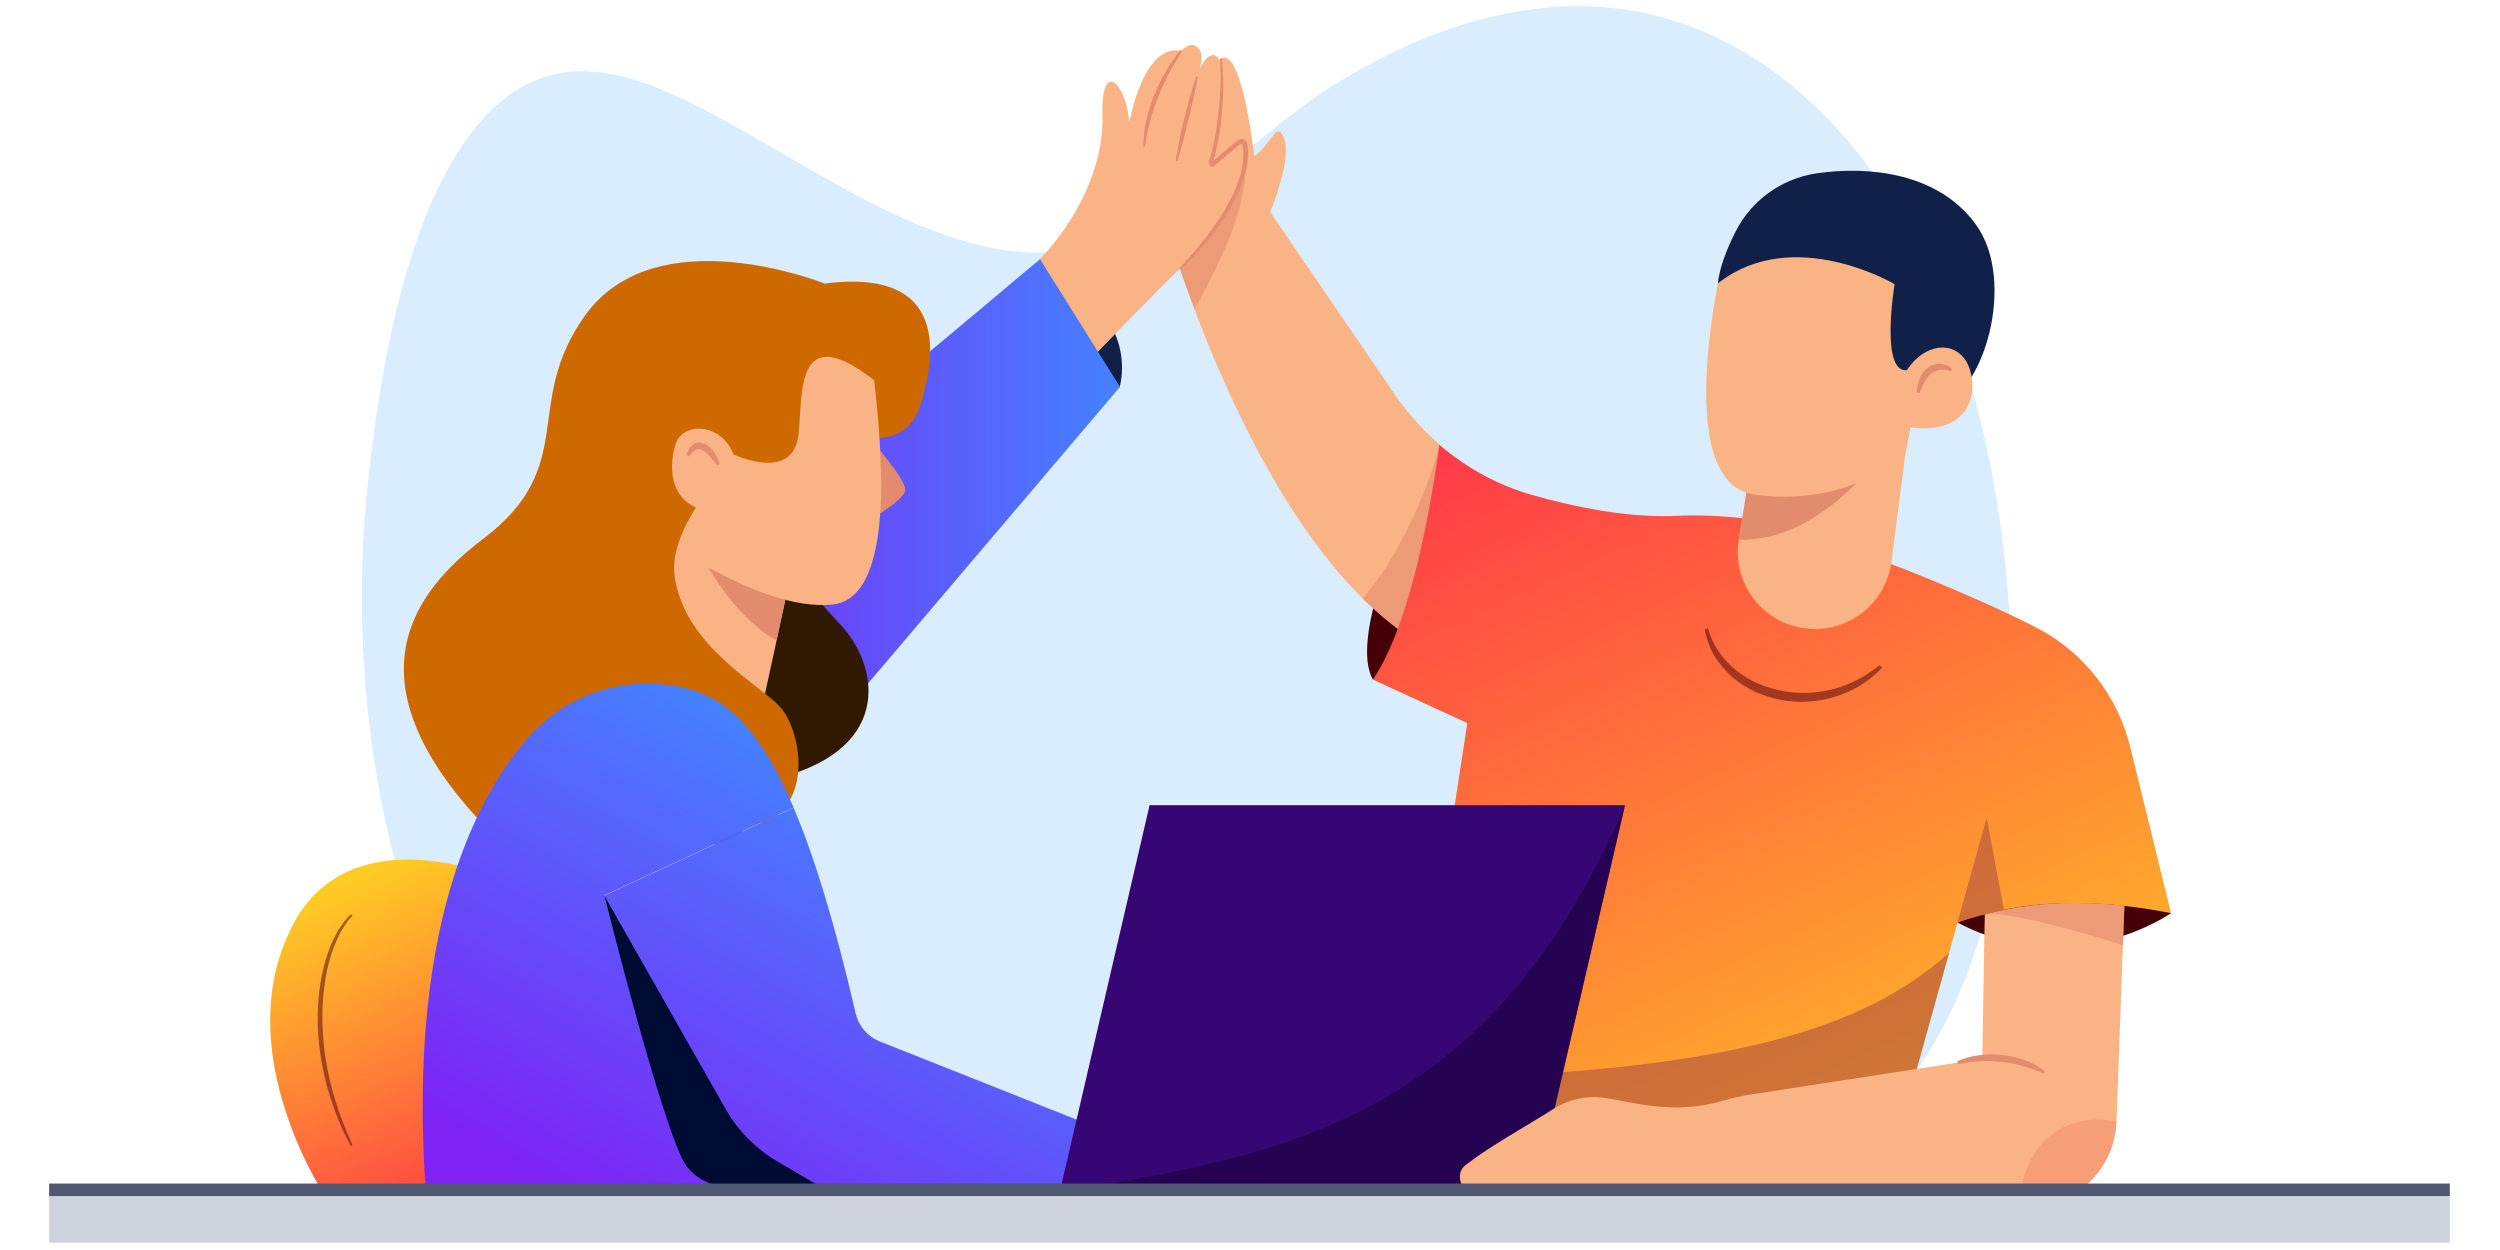 <?xml version="1.0" encoding="utf-8"?>
<!-- Generator: Adobe Illustrator 26.0.2, SVG Export Plug-In . SVG Version: 6.00 Build 0)  -->
<svg version="1.1" id="Camada_1" xmlns="http://www.w3.org/2000/svg" xmlns:xlink="http://www.w3.org/1999/xlink" x="0px" y="0px"
	 viewBox="0 0 1200 600" style="enable-background:new 0 0 1200 600;" xml:space="preserve">
<style type="text/css">
	.st0{fill:#D9EDFF;}
	.st1{fill:#450008;}
	.st2{fill:#F9B384;}
	.st3{opacity:0.6;fill:#E28B6D;}
	.st4{fill:url(#SVGID_1_);}
	.st5{opacity:0.6;fill:#AE5140;}
	.st6{opacity:0.5;fill:#450008;}
	.st7{fill:#102048;}
	.st8{fill:#E28B6D;}
	.st9{fill:url(#SVGID_00000054254357194340980320000005625616795465367452_);}
	.st10{fill:url(#SVGID_00000144301291512626619840000017038980064721613712_);}
	.st11{fill:#CE6900;}
	.st12{fill:#311900;}
	.st13{fill:url(#SVGID_00000140712104340961579170000008423581274540265377_);}
	.st14{fill:#000B33;}
	.st15{fill:url(#SVGID_00000134942375491925263310000009038912339606304185_);}
	.st16{fill:#360674;}
	.st17{opacity:0.6;fill:#1C033C;}
	.st18{opacity:0.3;fill:#EE6F57;}
	.st19{fill:#CED2DD;}
	.st20{fill:none;stroke:#4F5771;stroke-width:6;stroke-miterlimit:10;}
</style>
<g>
	<g>
		<path class="st0" d="M965.5,315.6C970.1,478.4,908.3,562,819,581.8c-100.1,22.3-202.8-7.8-302.5-23c-37.5-5.8-75.2-10.1-112.9-9.7
			c-35.5,0.3-74,17.6-108.9,8c-87.3-23.8-132.2-182.2-118.6-320.4c6.4-64.6,20.4-136,51.9-175.2c31.7-39.4,68.6-29.3,103.4-12.2
			c63.3,31.2,132.3,89.7,199.4,66.8c38.5-13.1,72-51.6,108.5-74.7c36.4-23,75.3-37.3,114-38.4c50.6-1.4,102.4,22,143.3,76.7
			C939.8,137.4,962.9,224.7,965.5,315.6z"/>
	</g>
	<g>
		<g>
			<path class="st1" d="M1042.1,438.3c0,0-47.7,33.6-102.5,4.5l51.3-28.6L1042.1,438.3z"/>
			<path class="st1" d="M690.9,213.4c0,0-46.4,87-31.9,112.8l52.8-29.3L690.9,213.4z"/>
			<path class="st2" d="M670.9,301.8c-5.8-4.3-11.4-9.2-16.8-14.5c-10.6-10.5-20.3-22.7-29.2-35.7c0,0,0,0,0,0
				c-6-8.7-11.5-17.8-16.7-27.1c-14.9-26.6-26.6-54.1-34.9-76.2c-8.7-23-13.7-40-15-44c-0.2-0.5-0.3-0.7-0.3-0.8l25.1-72.1
				c12.1-19.4,18.9,43.6,18.9,43.6c3.3-2,7.4-7.7,9.8-10.8c2.7-3.5,4.8,2.1,5.1,4c2.1,11.6-7.2,33.6-7.2,33.6l59.9,87.7
				c3.7,5.4,7.8,10.4,12.2,15.1c2.8,3,5.9,5.9,9,8.6C696.2,236,695.7,279.5,670.9,301.8z"/>
			<path class="st3" d="M670.9,301.8c-5.8-4.3-11.4-9.2-16.8-14.5c18.8-21.5,33.2-57.3,36.8-73.8c2.8,3-3.2-2.7,0,0
				C696.2,236,695.7,279.5,670.9,301.8z"/>
			<linearGradient id="SVGID_1_" gradientUnits="userSpaceOnUse" x1="710.241" y1="174.097" x2="912.273" y2="618.356">
				<stop  offset="0" style="stop-color:#FF314A"/>
				<stop  offset="1" style="stop-color:#FFCB24"/>
			</linearGradient>
			<path class="st4" d="M1042.1,438.3c-32.7-6.4-58.5-6-80.2-1.6c-7.9,1.6-15.3,3.6-22.3,6.1l-6.6,23.6l-13,46.7l-8.4,30.3
				l-7.7,27.5l-4.3,15.5h-232l36.7-239.3L659,326.2c2.9-4.3,5.6-9.3,8.1-14.9c13.8-31,21.1-77.9,23.8-97.8
				c13,11.1,28.2,19.5,44.9,24.2c19.8,5.6,43.6,10.5,65.8,10c0.8,0,1.5,0,2.3-0.1c51.5-2,74.5,13.6,74.5,13.6
				c11.7,2.3,42.1,14,68.6,25.7c11.7,5.1,22.6,10.3,30.9,14.6c22.3,11.6,38.4,32.3,44.5,56.7L1042.1,438.3z"/>
			<path class="st5" d="M961.9,436.6c-7.9,1.6-15.3,3.6-22.3,6.1l14-50.1L961.9,436.6z"/>
			<path class="st5" d="M935.6,457.3L920.1,513l-8.4,30.3l-208.2,15.9l-23.7-41.4C832,514.7,895.7,493,935.6,457.3z"/>
			<path class="st3" d="M573.4,148.4c-8.7-23-13.7-40-15-44l39-24.1C598.8,102.2,581.5,133.5,573.4,148.4z"/>
			<path class="st6" d="M819.8,301.6c2.3,8.1,7.2,15.1,13.6,20.2c6.4,5.1,14.2,8.4,22.3,9.9c8.1,1.5,16.5,1.1,24.5-1
				c4-1,7.9-2.6,11.5-4.5c3.7-1.9,7.2-4.3,10.5-6.9l1.2,1.2c-3,3.2-6.4,5.9-10.1,8.3c-3.7,2.3-7.8,4.2-12,5.5
				c-8.4,2.7-17.6,3.3-26.3,1.7c-8.7-1.6-17.2-5.4-23.8-11.3c-3.3-3-6.2-6.4-8.5-10.2c-2.2-3.9-3.7-8.1-4.4-12.4L819.8,301.6z"/>
		</g>
		<g>
			<path class="st2" d="M914.4,219.1l-6.5,50.5c-2.4,18.8-18.7,32.8-37.7,32.3c-20.4-0.5-36.1-17.3-36.1-36.9c0-1.9,0.2-3.9,0.5-5.9
				l1.2-7.4l4.6-28.8l25.6-1.3L914.4,219.1z"/>
			<path class="st7" d="M824.6,136c0.7-7.4,4.2-16.3,8.2-24.3c7.6-15.4,22.3-26,39.2-28.5c25.5-3.7,58.4-0.1,76.3,24.4
				c20.2,27.6,3.4,82.7-18.3,87.4C908.3,199.7,824.6,136,824.6,136z"/>
			<path class="st8" d="M891,232.1c-8.7,8.2-28.6,27.4-56.3,27l5.7-36.2l25.6-1.3L891,232.1z"/>
			<path class="st2" d="M927.9,149l-3.9,20.1l-0.9,4.9l-3.8,19.8l-2.2,11.3l-2.7,14l-13.2,7.9c0,0-3.6,2.4-10.2,5c0,0,0,0,0,0
				c-10,4-26.9,8.4-48.5,5.5c-1.5-0.2-2.9-0.5-4.3-1c-10.2-3.5-15.4-14.2-17.7-27.6c-1.7-9.8-1.8-21.1-1.2-31.9
				c1-17,3.8-33.1,5.3-41.1c22.7-20.3,53.7-24,76.6-28.5L927.9,149z"/>
			<path class="st7" d="M824.6,136c36.1-28.4,84.8,0.4,84.8,0.4s-7.4,44.8,6.9,41.1c14.4-3.7,29-33.7,29-33.7l-32.9-47.5l-72.1,12.4
				L824.6,136z"/>
			<path class="st2" d="M914.5,179c7.1-12.4,20.9-16.4,28.3-7c7.4,9.4,7.7,39.1-28.7,32.7L914.5,179z"/>
			<g>
				<path class="st8" d="M920.1,188.4c0-2,0.4-4.1,1.1-6c0.7-2,1.9-3.9,3.6-5.4c1.7-1.5,4-2.5,6.3-2.4c2.3,0.1,4.4,1.1,5.9,2.5
					l-0.6,1.1c-1.8-0.6-3.6-0.9-5.2-0.7c-1.6,0.2-3,0.9-4.3,1.9c-1.3,1.1-2.3,2.5-3.2,4.1c-0.9,1.6-1.6,3.3-2.4,5.1L920.1,188.4z"/>
			</g>
		</g>
	</g>
	<g>
		<path class="st7" d="M499.1,124.4c0,0,47.1,23.1,38.4,61.3l-31.2,8.7L499.1,124.4z"/>
		<path class="st2" d="M499.1,124.4c5.1-5,31-33.6,30.1-69.4c-0.7-27.2,11.4-14.9,12.9,3.8c0,0,6.6-38.3,24.9-34.4l-5.4,7.3
			c0,0,6.9-13,12.5-9.5c5.6,3.5,0.5,14.6,0.5,14.6s2.6-9.6,7.4-10.4c4.8-0.7,9.2,14.3-1.5,53.7c0,0,11.6-11.5,16.2-13.4
			c4.6-1.9,4.3,28.2-28.3,60.2c-32.5,32.1-55.5,56.8-55.5,56.8L499.1,124.4z"/>
		
			<linearGradient id="SVGID_00000031204181441751205550000002299225822575481011_" gradientUnits="userSpaceOnUse" x1="309.252" y1="268.469" x2="537.493" y2="268.469">
			<stop  offset="0" style="stop-color:#7E22F5"/>
			<stop  offset="1" style="stop-color:#4581FF"/>
		</linearGradient>
		<path style="fill:url(#SVGID_00000031204181441751205550000002299225822575481011_);" d="M309.3,281.4
			c1.1,1.8,189.9-157,189.9-157l38.4,61.3L344.9,412.5L309.3,281.4z"/>
		<g>
			<path class="st8" d="M567.3,24.6c-2.2,3.5-4.3,7.1-6.2,10.7c-1.9,3.7-3.7,7.4-5.2,11.3c-1.6,3.8-2.8,7.7-3.9,11.7l-0.8,3l-0.6,3
				c-0.5,2-0.6,4.1-1,6.1l-0.8,0c0.1-4.2,0.4-8.4,1.4-12.6c0.9-4.1,2.2-8.2,3.8-12.1c1.6-3.9,3.4-7.7,5.5-11.3
				c2.1-3.6,4.5-7.1,7.2-10.4L567.3,24.6z"/>
			<path class="st8" d="M575,36.9c-0.6,3.4-1.4,6.8-2.1,10.2c-0.7,3.4-1.6,6.8-2.4,10.1L568,67.3c-0.9,3.4-1.8,6.7-2.8,10l-0.8-0.2
				c0.4-3.5,1.1-6.9,1.8-10.3c0.7-3.4,1.5-6.8,2.3-10.2c0.9-3.4,1.7-6.7,2.7-10.1c1-3.3,1.9-6.7,3.1-10L575,36.9z"/>
			<path class="st8" d="M586.5,28c1.2,11.8,0.7,23.7-1.1,35.5c-0.5,2.9-1,5.9-1.7,8.8c-0.3,1.5-0.7,2.9-1.1,4.3l-0.3,1.1l-0.1,0.5
				c0,0,0-0.2,0-0.2c-0.1-0.2-0.3-0.2-0.5-0.1l0.8-0.7c2.2-2,4.4-3.9,6.7-5.8l3.4-2.8c0.6-0.5,1.1-0.9,1.8-1.4
				c1-0.7,2.5-0.6,3.4,0.3c0.5,0.4,0.8,1.1,0.8,1.5l0.2,1.1c0.1,0.8,0.2,1.5,0.2,2.3c0,0.8,0.1,1.5,0,2.3c0,0.8,0,1.5-0.1,2.3
				c-0.3,3-1,6-1.9,8.8c-1.9,5.7-4.5,11.1-7.7,16.2c-3.2,5.1-6.7,9.8-10.5,14.4c-1.9,2.3-3.9,4.4-5.9,6.6l-6.2,6.4l-0.6-0.6l5.9-6.5
				c1.9-2.3,3.8-4.5,5.6-6.8c3.6-4.6,7.1-9.4,10.1-14.4c2.9-5,5.6-10.3,7.3-15.8c0.9-2.8,1.5-5.6,1.7-8.4c0.1-0.7,0.1-1.4,0.1-2.1
				c0-0.7,0-1.4,0-2.1c0-0.7-0.1-1.4-0.2-2.1l-0.2-1c-0.1-0.3-0.1-0.3-0.2-0.4c-0.2-0.2-0.5-0.2-0.7-0.1l-1.7,1.3l-3.4,2.8
				c-2.3,1.9-4.5,3.8-6.7,5.7l-0.9,0.8c-0.7,0.6-2,0.3-2.4-0.5c-0.2-0.4-0.3-0.9-0.2-1.3l0.2-0.6l0.3-1.1c0.4-1.4,0.8-2.8,1.1-4.2
				c0.7-2.8,1.3-5.7,1.8-8.6c1-5.8,1.6-11.6,2-17.5c0.4-5.9,0.5-11.8,0-17.6L586.5,28z"/>
		</g>
	</g>
	<g>
		<g>
			
				<linearGradient id="SVGID_00000120537441601664067640000012205954165924504483_" gradientUnits="userSpaceOnUse" x1="235.165" y1="592.08" x2="162.18" y2="424.954">
				<stop  offset="0" style="stop-color:#FF314A"/>
				<stop  offset="1" style="stop-color:#FFCB24"/>
			</linearGradient>
			<path style="fill:url(#SVGID_00000120537441601664067640000012205954165924504483_);" d="M233,419.3c0,0-65.2-25.7-91.8,23.5
				C107.7,504.6,158,577.3,158,577.3h88.5L233,419.3z"/>
			<path class="st6" d="M169.2,439.5c-1.7,1.7-3.1,3.7-4.4,5.7c-1.3,2-2.3,4.2-3.3,6.4c-1.9,4.4-3.4,9-4.4,13.7
				c-2,9.4-2.7,19.1-2.2,28.7c0.4,9.6,2,19.2,4.4,28.5c2.5,9.3,5.9,18.4,9.9,27.2l-0.8,0.4c-1.1-2.2-2.3-4.3-3.3-6.5
				c-0.5-1.1-1.1-2.2-1.5-3.3l-1.4-3.4c-1.8-4.5-3.4-9.2-4.8-13.9c-2.6-9.4-4.3-19.1-4.8-28.9c-0.4-9.8,0.3-19.7,2.6-29.2
				c1.2-4.8,2.7-9.5,4.8-13.9c1.1-2.2,2.2-4.4,3.6-6.4c1.4-2,2.9-4,4.8-5.7L169.2,439.5z"/>
		</g>
		<path class="st11" d="M401.2,203.5c21.4,13,36.2,5.3,40.5-8.8c4.3-14.1,20.1-67.1-45.9-58.6c0,0-80.9-32.6-115.1,15.5
			c-30.2,42.4-2.5,71.8-48.6,106.9c-32.2,24.5-68.6,67.6,3.7,141.3l78.4-21.6L401.2,203.5z"/>
		<path class="st12" d="M376.9,265c1.6,7.5,18.9,26.8,25.8,34c20.9,21.9,25.5,63-34.1,75.6L335,296.4L376.9,265z"/>
		<polygon class="st2" points="379.8,274.8 372.8,307.3 361.8,357.8 300.6,344.9 315,245.7 377.4,273.7 		"/>
		<path class="st8" d="M417.5,210.5c0,0,17.7,19.8,17,24.8c-0.6,5-17,14.1-17,14.1V210.5z"/>
		<path class="st8" d="M379.8,274.8l-7.1,32.5c-18.8-10-32.6-34.8-32.6-34.8l37.2,1.2L379.8,274.8z"/>
		<path class="st2" d="M421.6,255.6c-2.5,18.8-8.7,33.3-22.1,34.6c-37,3.6-90.3-37.9-90.3-37.9l2.9-75.9l40.2-24.8l65.1,12.1
			c0.8,8.6,4.8,34.8,5.4,61.1C423.2,235.5,422.9,246.1,421.6,255.6z"/>
		<path class="st11" d="M427.7,176.4l-8,6.2c-41.9-32.7-33.2,14.4-37.1,29.5c-3.9,15.1-23.7,11.1-39.2,1.4l-2.8,21.1l-46.5,1.5
			l-2.7-59l46.4-36.3l85.9,16.8L427.7,176.4z"/>
		<path class="st11" d="M367.6,395.3c22.9-12.3,16.4-44.3,7.5-55.2c-8.9-10.9-46.7-29.3-51.3-63.8c-2.5-19.2,16.8-41.8,16.8-41.8
			l-39.3-21.1L261,276.8l30.4,108.8L367.6,395.3z"/>
		
			<linearGradient id="SVGID_00000115498029617932806760000017005055025985699485_" gradientUnits="userSpaceOnUse" x1="261.758" y1="569.668" x2="382.343" y2="359.174">
			<stop  offset="0" style="stop-color:#7E22F5"/>
			<stop  offset="1" style="stop-color:#4581FF"/>
		</linearGradient>
		<path style="fill:url(#SVGID_00000115498029617932806760000017005055025985699485_);" d="M396.1,571l-191.8,0.1
			c-8.4-122.8,22.2-185.6,48.7-216.5c16.7-19.4,41.8-29,67.2-25.9c22.1,2.7,41.3,13.2,60.7,58.9l-90.8,42.2l58.3,102.6
			c5.9,10.3,14.3,18.9,24.6,24.9L396.1,571z"/>
		<path class="st14" d="M290.1,429.9c0,0,28.5,114.2,39.1,129.3c11,15.7,34.7,11.7,75.9,11.8c127.6,0.3,0,0,0,0L353,455L290.1,429.9
			"/>
		
			<linearGradient id="SVGID_00000028289255014194897600000014093052852372053648_" gradientUnits="userSpaceOnUse" x1="337.636" y1="613.136" x2="458.221" y2="402.642">
			<stop  offset="0" style="stop-color:#7E22F5"/>
			<stop  offset="1" style="stop-color:#4581FF"/>
		</linearGradient>
		<path style="fill:url(#SVGID_00000028289255014194897600000014093052852372053648_);" d="M523,539.9l-8.2,30.4L405.1,571h-9
			L373,557.4c-10.2-6-18.7-14.6-24.6-24.9l-58.3-102.6l90.8-42.2c9.8,22.9,19.6,54.7,29.8,98.7c1.4,5.9,5.5,10.9,11.1,13.3
			L523,539.9z"/>
		<path class="st2" d="M353,221.8c-3.3-18.3-25-20.7-28.8-8.4c-3.8,12.4-2.9,33.6,24.4,32.3L353,221.8z"/>
		<path class="st8" d="M344.3,223.2l-3.4-3.9c-1.1-1.2-2.3-2.4-3.5-3.1c-1.2-0.7-2.2-0.9-3.4-0.3c-1.2,0.6-2.3,1.9-3.4,3.2l-1.1-0.6
			c0.5-1.8,1.3-3.6,3-5c0.8-0.7,2.1-1.1,3.3-1.1c1.2,0.1,2.3,0.4,3.2,1c1.8,1.1,3.1,2.6,4.1,4.2c1,1.6,1.8,3.2,2.3,5L344.3,223.2z"
			/>
	</g>
	<g>
		<polygon class="st16" points="736.9,572.1 508.7,572.1 551.8,386.5 780,386.5 		"/>
		<path class="st17" d="M736.9,572.1L780,386.5c-65.2,150.9-162.1,167.7-271.3,185.7"/>
	</g>
	<g>
		<path class="st2" d="M1019.7,434.8l-0.7,18.9l-3.1,84.6v0.1c-0.3,6.4-1.9,12.6-4.8,18.1c-2.9,5.5-7,10.4-12.1,14.4h-95.1
			l-198.6,0.7c-3.5,0-7.2-8.2-1.9-12.3c11.6-9.1,29.7-19,42.4-27.1c7-4.4,15.3-6.4,23.5-5.3c13.7,1.7,33.4,8.7,57.9,1.4
			c4.3-1.3,8.6-2.2,12.9-2.9l79.9-12.3l31.5-4.8l0.9-53.3l0.3-16.1c3-0.8,6.1-1.5,9.2-2.1C978.4,433.4,997.3,432.3,1019.7,434.8z"/>
		<path class="st3" d="M1019.7,434.8l-0.7,18.9c-11.6-4.1-56.5-16.8-66.3-14.9l0,0c3-0.8,6.1-1.5,9.2-2.1
			C978.4,433.4,997.3,432.3,1019.7,434.8z"/>
		<path class="st18" d="M1015.9,538.3v0.1c-0.3,6.4-1.9,12.6-4.8,18.1c-2.9,5.5-7,10.4-12.1,14.4h-28.9
			C975.2,543.1,996.2,534.4,1015.9,538.3z"/>
		<path class="st8" d="M939.4,509.4c3.4-1.4,6.9-2.5,10.6-2.9c3.7-0.6,7.4-0.5,11.1-0.1c3.7,0.4,7.3,1.2,10.8,2.5
			c3.5,1.3,6.7,3,9.7,5.3l-0.7,1.1c-3.2-1.5-6.5-2.6-9.9-3.6c-3.4-1-6.8-1.7-10.3-2c-3.5-0.4-6.9-0.5-10.4-0.3
			c-3.5,0.1-7,0.8-10.5,1.4L939.4,509.4z"/>
	</g>
	<g>
		<rect x="23.6" y="571" class="st19" width="1152.3" height="25.5"/>
		<line class="st20" x1="23.6" y1="571.1" x2="1175.9" y2="571.1"/>
	</g>
</g>
</svg>
